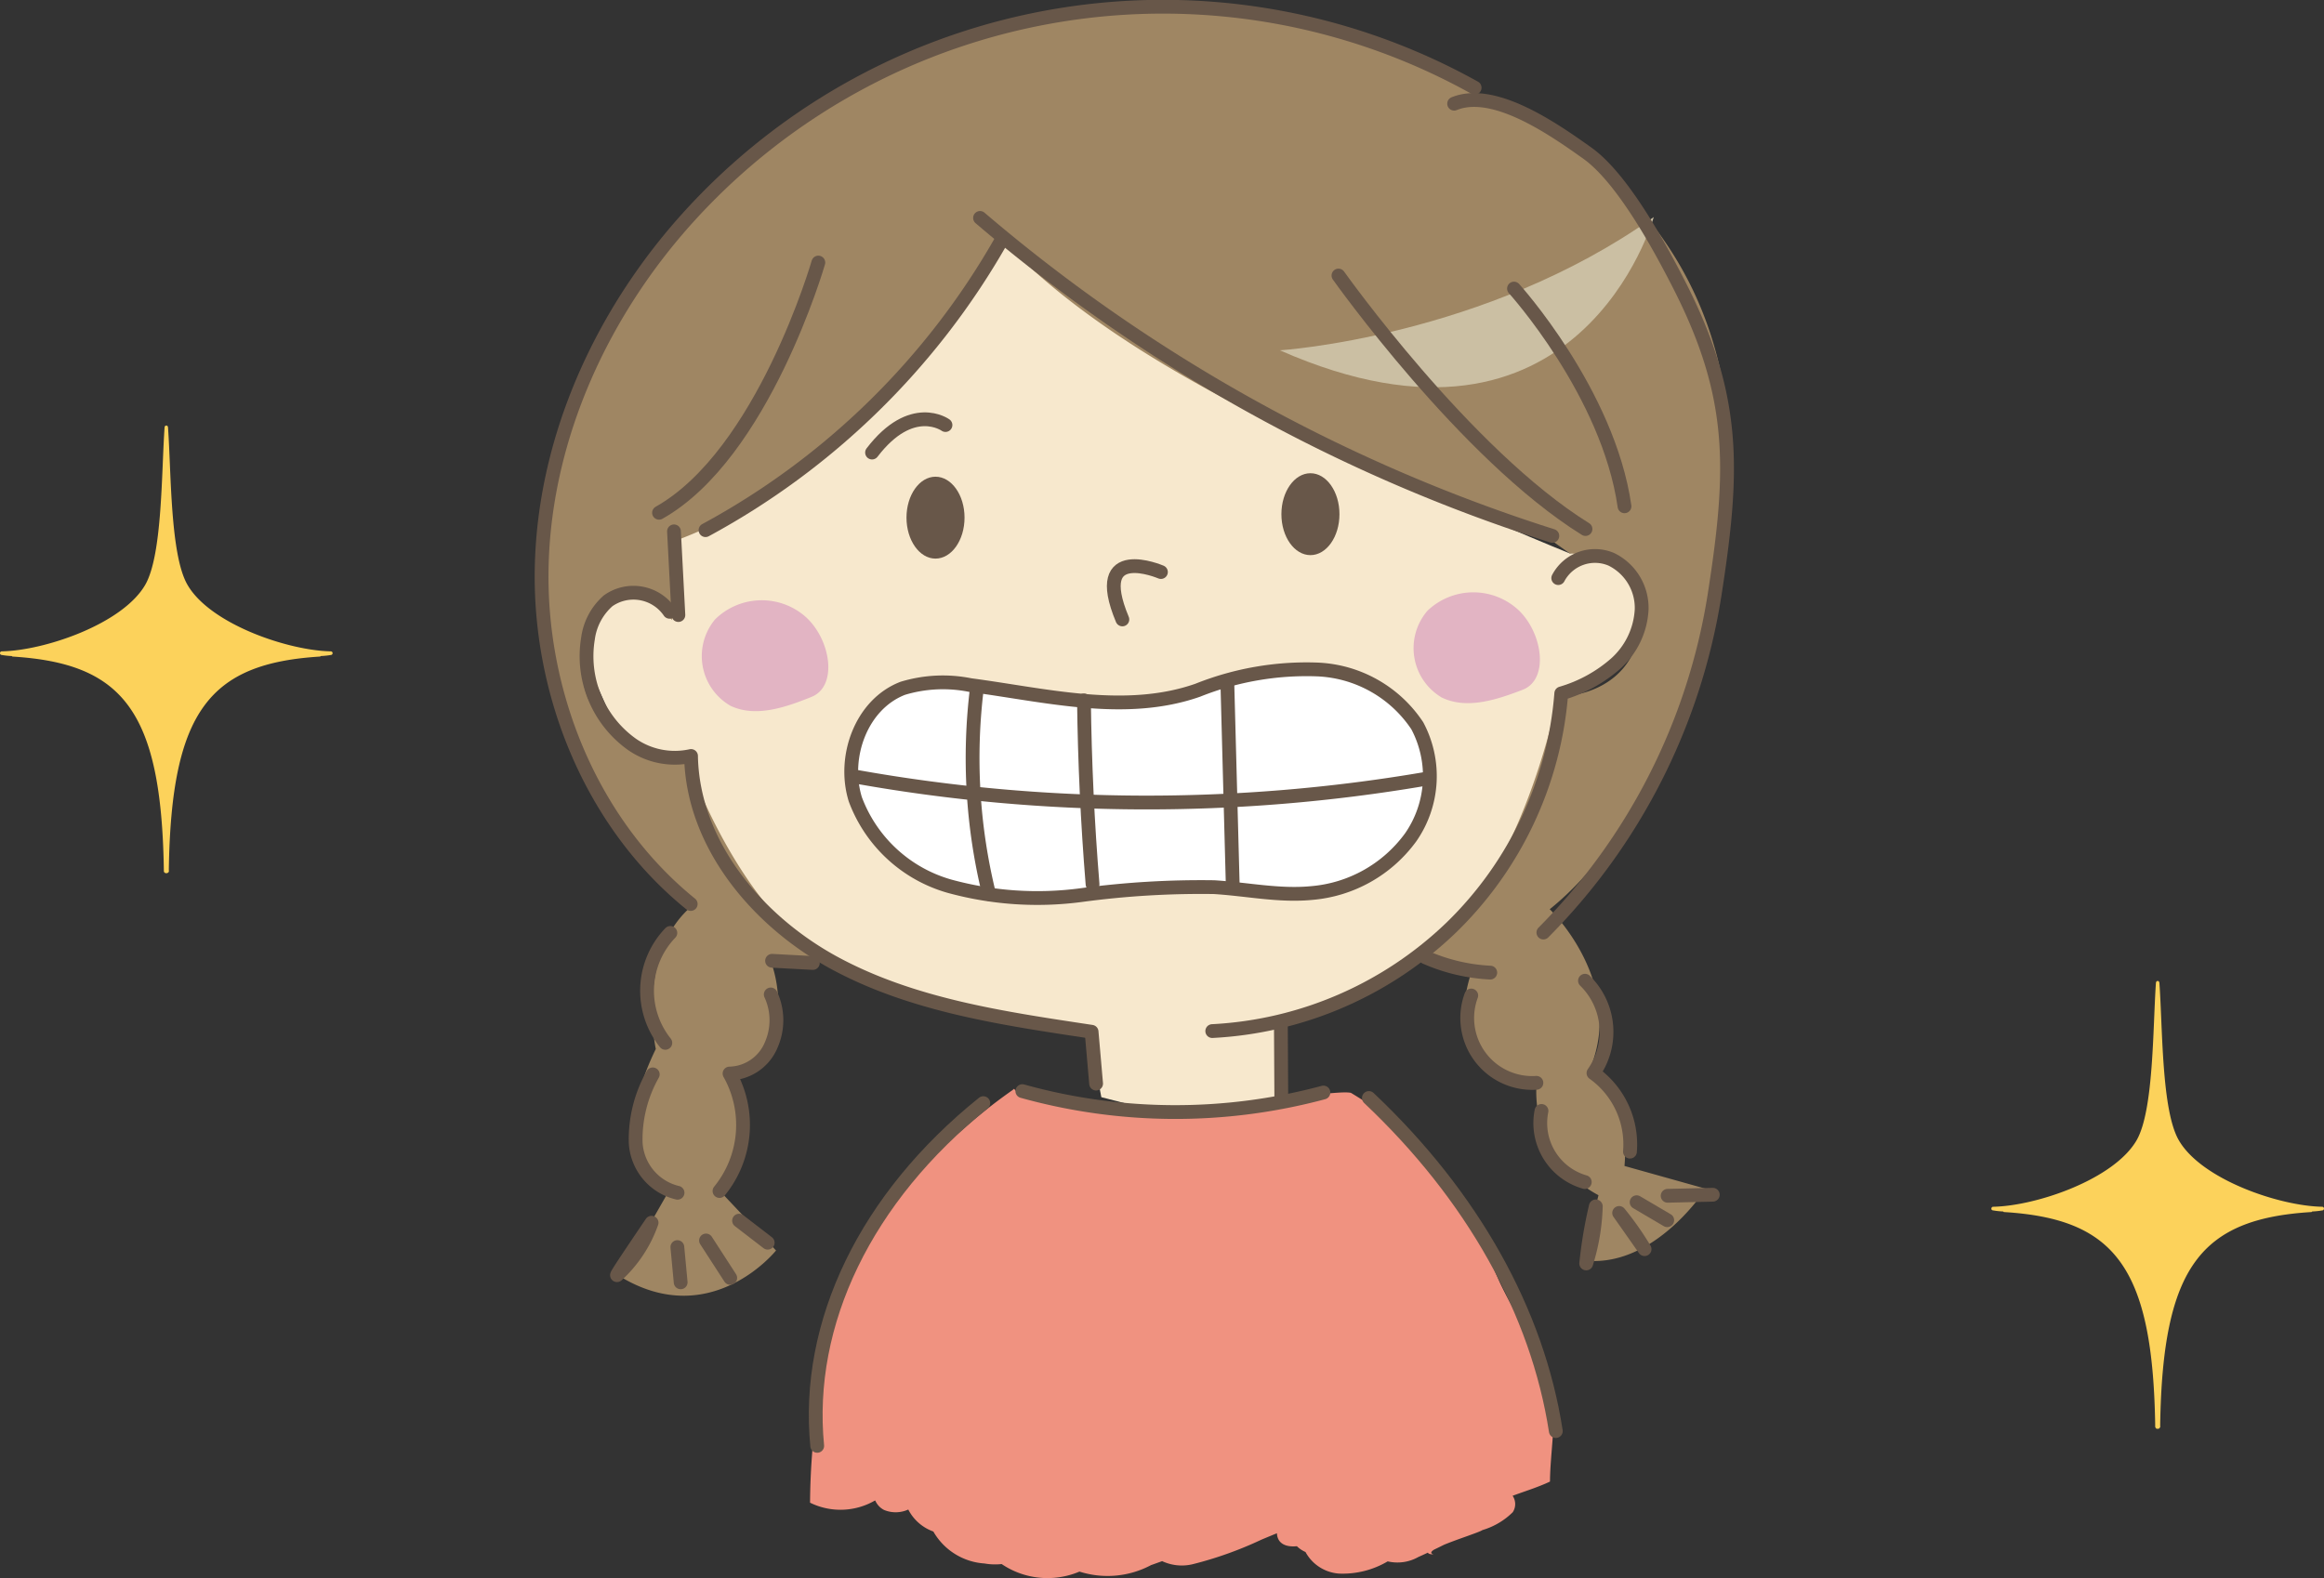 <svg xmlns="http://www.w3.org/2000/svg" xmlns:xlink="http://www.w3.org/1999/xlink" viewBox="0 0 163.289 110.906">
  <rect x="0" y="0" width="163.289" height="110.906" fill="#333333" stroke="none"/>
  <defs>
    <clipPath id="clip-path">
      <rect x="49.313" y="42.188" width="8.887" height="7.793" style="fill: none"/>
    </clipPath>
    <clipPath id="clip-path-2">
      <rect x="99.326" y="41.633" width="8.87" height="7.785" style="fill: none"/>
    </clipPath>
  </defs>
  <g id="レイヤー_2" data-name="レイヤー 2">
    <g id="中身">
      <g>
        <g>
          <path d="M109.065,98.332c-.431-2.988-2.629-5.764-3.856-8.578-1.065-2.434-1.615-4.85-3.9-6.762C100.05,81.943,99.96,80.5,98.739,79.424a40.055,40.055,0,0,0-3.818-2.615c-.725-.164-3.587.365-4.295.144a40.005,40.005,0,0,1-7.791.793c-.582.029-1.141.029-1.688.012a35.946,35.946,0,0,1-8.71-.566,1.774,1.774,0,0,1-1.188-.67c-.038.031-.068.064-.111.096a38.331,38.331,0,0,0-3.147,2.457c-.492.457-1.105.906-1.674,1.369-.09.109-.18.215-.273.32-.014.021-.027.039-.04.059A34.005,34.005,0,0,1,62.23,84.457a10.652,10.652,0,0,1-1.758,2.838c-.524,1.184-.645,1.662-1.219,2.836-.035.092-.828.963-.863,1.053-.027.078-.053.152-.082.229-.051.141-.099.281-.154.424-.21.59.557,1.297.306,1.863a49.462,49.462,0,0,0-1.544,11.912,4.837,4.837,0,0,0,4.541-.141.273.273,0,0,1,.041-.008,1.338,1.338,0,0,0,.616.66,2.136,2.136,0,0,0,1.703-.029,3.19,3.19,0,0,0,1.762,1.545,4.477,4.477,0,0,0,3.592,2.246,4.274,4.274,0,0,0,1.208.041,5.749,5.749,0,0,0,5.466.529,6.496,6.496,0,0,0,5.033-.457c.025-.01.053-.018.08-.027.231-.082.462-.166.697-.25a3.263,3.263,0,0,0,2.181.207,26.354,26.354,0,0,0,4.795-1.717c.392-.164.75-.312,1.089-.451v.008c.038.76.683.977,1.402.904a2.01,2.01,0,0,0,.605.406,2.909,2.909,0,0,0,2.364,1.518,6.217,6.217,0,0,0,3.411-.859,2.985,2.985,0,0,0,2.15-.305c.224-.1.447-.201.672-.309.037.076.154.127.4.115-.245-.062-.189-.18.03-.322.233-.113.466-.225.697-.342.994-.414,2.491-.881,2.707-1.037a5.052,5.052,0,0,0,2.133-1.258,1.036,1.036,0,0,0-.012-1.152c.86-.318,1.801-.607,2.626-.998.016-1.947.415-3.994.158-5.797" style="fill: #f09280"/>
          <path d="M46.915,34.818l.682,7.752-4.489-4.625L40.252,44.338l3.673,8.297L48.14,60.248s7.207,6.262,7.753,6.531c.543.272,12.377,4.488,12.377,4.488l8.296,1.496.816,4.35,5.304,1.363,7.207-.545.138-6.121s5.03-.408,12.104-6.664,7.344-16.186,7.344-16.186l5.034-2.719s3.398-8.84-4.217-7.346c0,0-30.602-12.24-39.85-22.033L47.461,34.41" style="fill: #f7e8cd"/>
          <path d="M70.446,16.863S62.75,32.385,47.218,38.096v5.482S43.107,38.781,41.28,44.947c-1.827,6.168,4.11,7.537,7.082,8.68,0,0,3.652,10.506,10.047,13.932l-4.338-.227s2.514,5.709-2.74,8.678c0,0,1.598,4.797-.685,7.766l3.881,4.111S49.962,93.598,43.565,89.713l3.653-6.395s-5.023-1.6-1.141-9.592c0,0-1.37-6.394,2.284-9.824,0,0-11.649-7.992-10.507-26.033C38.997,19.824,53.843,9.774,62.065,4.977,70.288.182,92.213-2.56,103.632,6.578c0,0,13.706,4.566,17.13,18.955,3.429,14.393-3.881,31.977-11.875,38.369,0,0,5.481,5.254,2.742,11.422,0,0,2.969,1.145,2.511,6.623l5.709,1.6s-3.654,5.709-8.68,5.025l1.144-4.57a8.222,8.222,0,0,1-4.34-7.992s-7.08,0-4.567-7.766L99.98,67.332s6.208-3.85,9.498-18.371c0,0,5.12.1,5.804-4.926.686-5.025-4.986-5.139-4.986-5.139l-2.094-1.484S81.639,28.969,70.446,16.863" style="fill: #9f8663"/>
          <path d="M89.93,24.621s14.389-.916,26.265-9.363c0,0-5.197,18.664-26.265,9.363" style="fill: #cbbfa3"/>
          <path d="M47.044,42.998a3.072,3.072,0,0,0-4.317-.771,4.278,4.278,0,0,0-1.414,2.652,7.609,7.609,0,0,0,3.065,7.418,5.27,5.27,0,0,0,4.175.836c.114,6.223,4.697,11.668,10.185,14.607s11.801,3.844,17.959,4.775q.16,1.819.318,3.643" style="fill: none;stroke: #685749;stroke-linecap: round;stroke-linejoin: round;stroke-width: 0.969px"/>
          <path d="M85.176,72.467a26.134,26.134,0,0,0,16.808-7.291,25.749,25.749,0,0,0,7.714-16.441,10.043,10.043,0,0,0,3.805-2.078,5.479,5.479,0,0,0,1.843-3.834,3.798,3.798,0,0,0-2.143-3.518,2.923,2.923,0,0,0-3.717,1.324" style="fill: none;stroke: #685749;stroke-linecap: round;stroke-linejoin: round;stroke-width: 0.969px"/>
          <line x1="89.997" y1="72.055" x2="90.028" y2="77.395" style="fill: none;stroke: #685749;stroke-linecap: round;stroke-linejoin: round;stroke-width: 0.969px"/>
          <path d="M71.832,76.688a40.098,40.098,0,0,0,21.154.098" style="fill: none;stroke: #685749;stroke-linecap: round;stroke-linejoin: round;stroke-width: 0.969px"/>
          <path d="M96.18,77.17c7.265,6.861,11.841,15.016,13.135,23.41" style="fill: none;stroke: #685749;stroke-linecap: round;stroke-linejoin: round;stroke-width: 0.969px"/>
          <path d="M69.09,77.531c-8.24,6.625-12.518,15.447-11.671,24.088" style="fill: none;stroke: #685749;stroke-linecap: round;stroke-linejoin: round;stroke-width: 0.969px"/>
          <path d="M84.158,48.51c-5.081,1.781-10.64.351-15.979-.359a9.722,9.722,0,0,0-4.749.225c-2.91,1.119-4.258,4.832-3.332,7.807a9.967,9.967,0,0,0,6.614,6.102,23.341,23.341,0,0,0,9.263.625,62.918,62.918,0,0,1,9.321-.559c2.282.137,4.561.633,6.837.416a9.591,9.591,0,0,0,6.989-3.924,7.533,7.533,0,0,0,.459-7.836,8.865,8.865,0,0,0-7.088-3.957,20.596,20.596,0,0,0-8.336,1.461" style="fill: #fff"/>
          <path d="M84.158,48.51c-5.081,1.781-10.64.351-15.979-.359a9.722,9.722,0,0,0-4.749.225c-2.91,1.119-4.258,4.832-3.332,7.807a9.967,9.967,0,0,0,6.614,6.102,23.341,23.341,0,0,0,9.263.625,62.918,62.918,0,0,1,9.321-.559c2.282.137,4.561.633,6.837.416a9.591,9.591,0,0,0,6.989-3.924,7.533,7.533,0,0,0,.459-7.836,8.865,8.865,0,0,0-7.088-3.957A20.596,20.596,0,0,0,84.158,48.51Z" style="fill: none;stroke: #685749;stroke-linecap: round;stroke-linejoin: round;stroke-width: 0.969px"/>
          <path d="M60.191,54.598a116.117,116.117,0,0,0,39.897.156" style="fill: none;stroke: #685749;stroke-linecap: round;stroke-linejoin: round;stroke-width: 0.969px"/>
          <path d="M81.569,40.205s-5.005-2.152-2.709,3.33" style="fill: none;stroke: #685749;stroke-linecap: round;stroke-linejoin: round;stroke-width: 0.969px"/>
          <path d="M68.86,15.316a115.815,115.815,0,0,0,40.21,22.346" style="fill: none;stroke: #685749;stroke-linecap: round;stroke-linejoin: round;stroke-width: 0.969px"/>
          <path d="M70.351,16.912A52.757,52.757,0,0,1,49.571,37.26" style="fill: none;stroke: #685749;stroke-linecap: round;stroke-linejoin: round;stroke-width: 0.969px"/>
          <line x1="47.356" y1="37.344" x2="47.664" y2="43.227" style="fill: none;stroke: #685749;stroke-linecap: round;stroke-linejoin: round;stroke-width: 0.969px"/>
          <path d="M102.171,7.287c2.784-1.133,6.917,1.734,9.365,3.48,2.445,1.746,4.998,6.426,6.37,9.101,4.11,7.996,3.941,13.129,2.552,22.016A43.163,43.163,0,0,1,108.441,65.541" style="fill: none;stroke: #685749;stroke-linecap: round;stroke-linejoin: round;stroke-width: 0.969px"/>
          <path d="M100.151,67.277a12.843,12.843,0,0,0,4.557,1.08" style="fill: none;stroke: #685749;stroke-linecap: round;stroke-linejoin: round;stroke-width: 0.969px"/>
          <path d="M103.373,69.967a4.565,4.565,0,0,0,4.578,6.137" style="fill: none;stroke: #685749;stroke-linecap: round;stroke-linejoin: round;stroke-width: 0.969px"/>
          <path d="M111.364,68.928a5.029,5.029,0,0,1,.597,6.49A6.15,6.15,0,0,1,114.524,80.94" style="fill: none;stroke: #685749;stroke-linecap: round;stroke-linejoin: round;stroke-width: 0.969px"/>
          <path d="M108.308,78.08a4.312,4.312,0,0,0,3.041,4.998" style="fill: none;stroke: #685749;stroke-linecap: round;stroke-linejoin: round;stroke-width: 0.969px"/>
          <path d="M112.125,84.787a14.694,14.694,0,0,1-.675,4.01A31.38,31.38,0,0,1,112.125,84.787Z" style="fill: none;stroke: #685749;stroke-linecap: round;stroke-linejoin: round;stroke-width: 0.969px"/>
          <path d="M113.765,85.25q.895,1.268,1.786,2.543A21.462,21.462,0,0,0,113.765,85.25Z" style="fill: none;stroke: #685749;stroke-linecap: round;stroke-linejoin: round;stroke-width: 0.969px"/>
          <path d="M114.993,84.494q1.074.633,2.151,1.266" style="fill: none;stroke: #685749;stroke-linecap: round;stroke-linejoin: round;stroke-width: 0.969px"/>
          <path d="M117.171,84.043q1.586-.038,3.173-.074" style="fill: none;stroke: #685749;stroke-linecap: round;stroke-linejoin: round;stroke-width: 0.969px"/>
          <path d="M103.611,6.164a44.981,44.981,0,0,0-55.209,9.061c-6.059,6.68-10.073,15.377-10.336,24.391C37.8,48.629,41.523,57.86,48.53,63.535" style="fill: none;stroke: #685749;stroke-linecap: round;stroke-linejoin: round;stroke-width: 0.969px"/>
          <path d="M54.247,67.527c.958.051,1.911.102,2.865.154" style="fill: none;stroke: #685749;stroke-linecap: round;stroke-linejoin: round;stroke-width: 0.969px"/>
          <path d="M47.1,65.567a5.867,5.867,0,0,0-.353,7.727" style="fill: none;stroke: #685749;stroke-linecap: round;stroke-linejoin: round;stroke-width: 0.969px"/>
          <path d="M54.155,69.893a4.314,4.314,0,0,1,.044,3.521,3.253,3.253,0,0,1-2.94,2.037,7.349,7.349,0,0,1-.705,8.256" style="fill: none;stroke: #685749;stroke-linecap: round;stroke-linejoin: round;stroke-width: 0.969px"/>
          <path d="M45.863,75.51a9.286,9.286,0,0,0-1.2,4.764,3.826,3.826,0,0,0,2.942,3.555" style="fill: none;stroke: #685749;stroke-linecap: round;stroke-linejoin: round;stroke-width: 0.969px"/>
          <path d="M45.781,85.936a9.107,9.107,0,0,1-2.43,3.686C43.403,89.498,43.456,89.373,45.781,85.936Z" style="fill: none;stroke: #685749;stroke-linecap: round;stroke-linejoin: round;stroke-width: 0.969px"/>
          <path d="M47.592,87.648c.077.826.154,1.654.233,2.477" style="fill: none;stroke: #685749;stroke-linecap: round;stroke-linejoin: round;stroke-width: 0.969px"/>
          <path d="M49.606,87.184q.85,1.318,1.702,2.631" style="fill: none;stroke: #685749;stroke-linecap: round;stroke-linejoin: round;stroke-width: 0.969px"/>
          <path d="M51.928,85.791q1.004.773,2.012,1.549" style="fill: none;stroke: #685749;stroke-linecap: round;stroke-linejoin: round;stroke-width: 0.969px"/>
          <path d="M68.638,48.375a40.056,40.056,0,0,0,.855,14.461" style="fill: none;stroke: #685749;stroke-linecap: round;stroke-linejoin: round;stroke-width: 0.969px"/>
          <path d="M76.162,49.225q.076,6.469.603,12.92" style="fill: none;stroke: #685749;stroke-linecap: round;stroke-linejoin: round;stroke-width: 0.969px"/>
          <path d="M86.234,47.908q.186,7.157.381,14.314" style="fill: none;stroke: #685749;stroke-linecap: round;stroke-linejoin: round;stroke-width: 0.969px"/>
          <g style="clip-path: url(#clip-path)">
            <path d="M57.026,48.977c-1.825.734-3.913,1.469-5.693.633A4.034,4.034,0,0,1,50.24,43.535a4.665,4.665,0,0,1,6.424-.129c1.74,1.635,2.186,4.834.362,5.57" style="fill: #e2b4c3"/>
          </g>
          <g style="clip-path: url(#clip-path-2)">
            <path d="M106.987,48.479c-1.838.705-3.936,1.404-5.7.537a4.031,4.031,0,0,1-.99-6.092,4.663,4.663,0,0,1,6.426-.018c1.709,1.664,2.1,4.869.265,5.572" style="fill: #e2b4c3"/>
          </g>
          <path d="M67.77,36.381c0,1.59-.913,2.879-2.041,2.879-1.123,0-2.037-1.289-2.037-2.879s.914-2.877,2.037-2.877c1.128,0,2.041,1.287,2.041,2.877" style="fill: #685749"/>
          <path d="M94.113,36.139c0,1.59-.913,2.877-2.039,2.877-1.124,0-2.04-1.287-2.04-2.877s.916-2.879,2.04-2.879c1.126,0,2.039,1.289,2.039,2.879" style="fill: #685749"/>
          <path d="M66.431,29.873s-2.365-1.721-5.159,1.934" style="fill: none;stroke: #685749;stroke-linecap: round;stroke-linejoin: round;stroke-width: 0.969px"/>
          <path d="M94.043,19.365S102.949,31.93,111.4,37.182" style="fill: none;stroke: #685749;stroke-linecap: round;stroke-linejoin: round;stroke-width: 0.969px"/>
          <path d="M106.376,20.281s6.623,7.309,7.765,15.303" style="fill: none;stroke: #685749;stroke-linecap: round;stroke-linejoin: round;stroke-width: 0.969px"/>
          <path d="M57.498,18.453S53.614,31.93,46.305,36.039" style="fill: none;stroke: #685749;stroke-linecap: round;stroke-linejoin: round;stroke-width: 0.969px"/>
        </g>
        <path d="M.125,45.779c3.033-.059,8.517-1.936,10.092-4.699,1.192-2.111,1.124-7.828,1.346-11.039.01-.096.069-.139.122-.129.056-.01.109.033.12.129.228,3.211.154,8.928,1.355,11.039,1.57,2.764,7.05,4.641,10.088,4.699a.128.128,0,0,1,.032.25,5.987,5.987,0,0,1-.743.08.084.084,0,0,1-.071.037c-7.715.486-10.429,3.801-10.604,14.955a.666.666,0,0,0,.005.1.134.134,0,0,1-.06.131.207.207,0,0,1-.242,0,.158.158,0,0,1-.053-.131v-.1C11.332,49.947,8.618,46.633.909,46.147A.093.093,0,0,1,.831,46.11a6.096,6.096,0,0,1-.733-.08A.127.127,0,0,1,.125,45.779Z" style="fill: #fcd25b"/>
        <path d="M140.043,84.814c3.033-.055,8.516-1.932,10.092-4.695,1.191-2.111,1.123-7.83,1.345-11.037.01-.098.07-.141.122-.135.056-.006.111.037.122.135.229,3.207.151,8.926,1.352,11.037,1.57,2.764,7.051,4.641,10.09,4.695a.129.129,0,0,1,.031.252,5.596,5.596,0,0,1-.742.08.079.079,0,0,1-.073.041c-7.713.48-10.429,3.799-10.603,14.951a.587.587,0,0,0,.004.102.143.143,0,0,1-.059.131.087.087,0,0,1-.122.037.085.085,0,0,1-.122-.037.161.161,0,0,1-.052-.131v-.102c-.179-11.152-2.893-14.471-10.602-14.951a.086.086,0,0,1-.078-.041,5.704,5.704,0,0,1-.733-.08C139.863,85.039,139.902,84.814,140.043,84.814Z" style="fill: #fcd25b"/>
      </g>
    </g>
  </g>
</svg>
